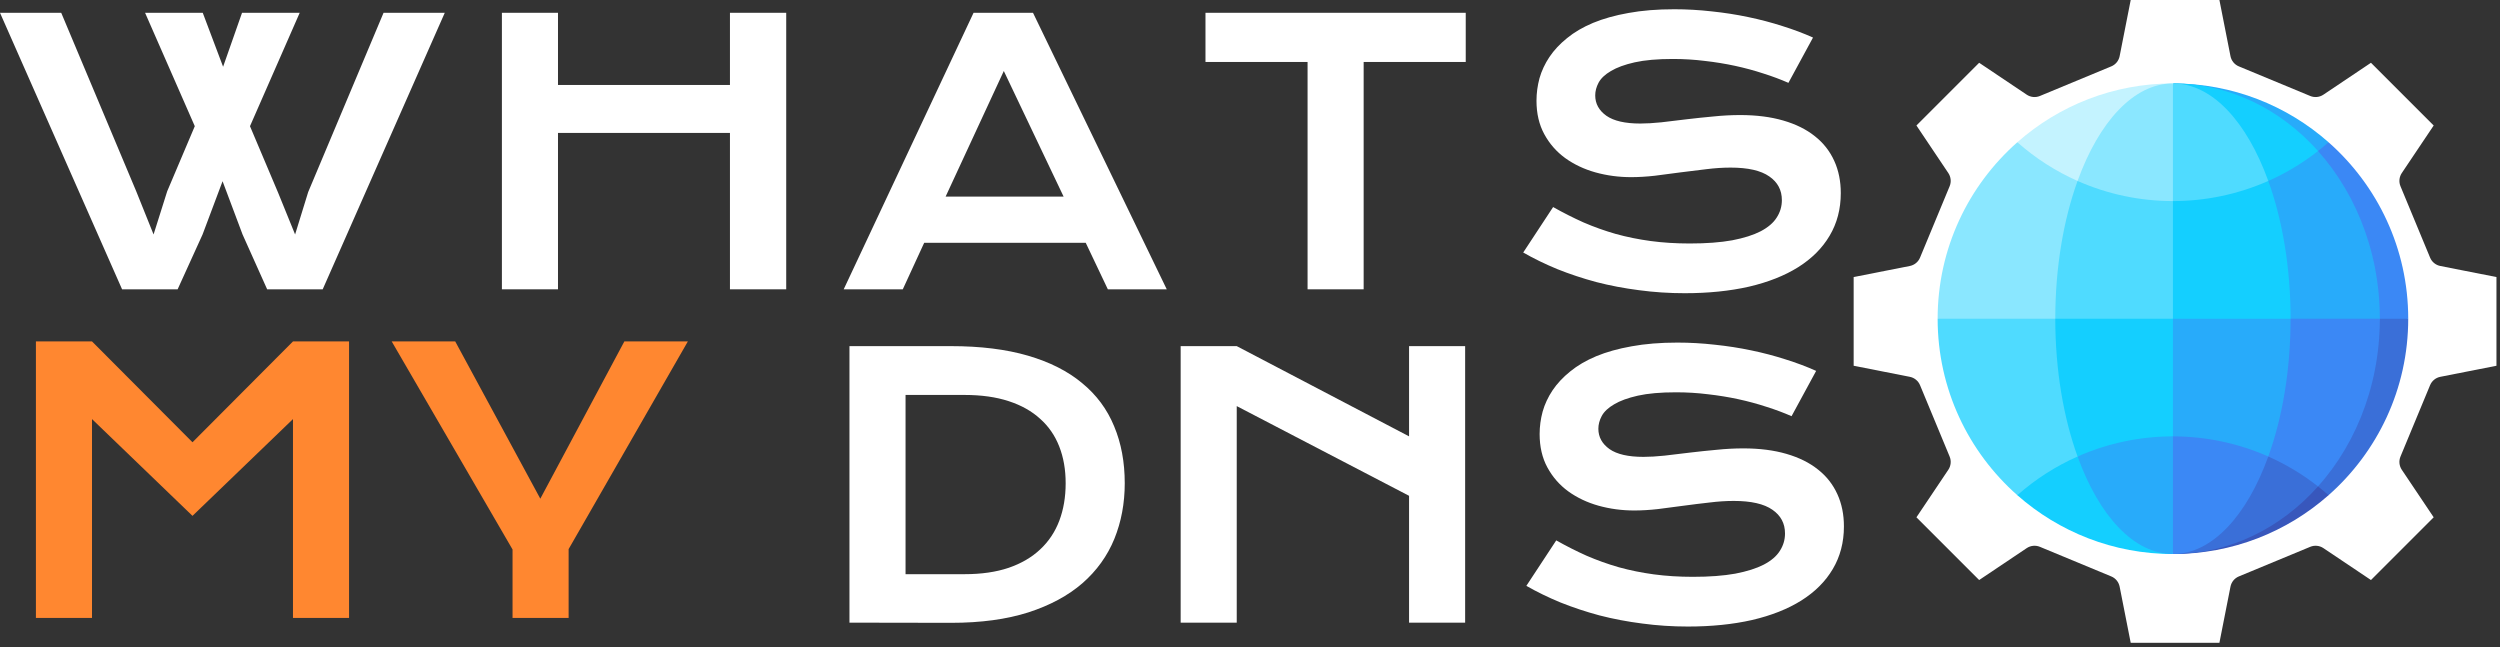 <svg width="255" height="66" viewBox="0 0 255 66" fill="none" xmlns="http://www.w3.org/2000/svg">
<rect x="0" y="0" width="255" height="66" fill="#333333" stroke="none"/>
<path d="M0 1.305H6.244L13.895 19.513L15.664 23.916L17.053 19.513L19.868 12.872L14.797 1.305H20.68L22.756 6.809L24.687 1.305H30.57L25.499 12.872L28.368 19.657L30.1 23.916L31.436 19.585L39.123 1.305H45.367L32.916 29.51H27.249L24.741 23.916L22.702 18.484L20.662 23.916L18.118 29.51H12.452L0 1.305Z" fill="white"/>
<path d="M51.194 1.305H56.915V8.667H74.455V1.305H80.194V29.51H74.455V13.558H56.915V29.51H51.194V1.305Z" fill="white"/>
<path d="M99.303 1.305H105.366L119.009 29.51H113L110.744 24.764H94.268L92.085 29.51H86.057L99.303 1.305ZM108.488 20.054L102.389 7.242L96.452 20.054H108.488Z" fill="white"/>
<path d="M133.372 6.321H122.959V1.305H149.505V6.321H139.092V29.51H133.372V6.321Z" fill="white"/>
<path d="M158.418 21.119C159.441 21.697 160.475 22.22 161.522 22.689C162.58 23.146 163.675 23.537 164.806 23.862C165.937 24.175 167.122 24.415 168.361 24.584C169.612 24.752 170.942 24.836 172.349 24.836C174.046 24.836 175.489 24.728 176.68 24.512C177.871 24.283 178.84 23.976 179.586 23.591C180.343 23.194 180.891 22.725 181.228 22.184C181.577 21.642 181.751 21.053 181.751 20.415C181.751 19.393 181.324 18.587 180.47 17.997C179.616 17.396 178.298 17.095 176.518 17.095C175.736 17.095 174.912 17.149 174.046 17.257C173.179 17.354 172.301 17.462 171.411 17.582C170.533 17.702 169.66 17.817 168.794 17.925C167.94 18.021 167.134 18.069 166.376 18.069C165.113 18.069 163.898 17.907 162.731 17.582C161.576 17.257 160.547 16.77 159.645 16.12C158.755 15.471 158.045 14.659 157.516 13.684C156.986 12.71 156.722 11.573 156.722 10.274C156.722 9.504 156.824 8.74 157.028 7.982C157.245 7.224 157.582 6.502 158.039 5.816C158.508 5.118 159.11 4.475 159.844 3.885C160.577 3.284 161.462 2.766 162.496 2.333C163.543 1.9 164.746 1.563 166.105 1.323C167.477 1.07 169.035 0.944 170.779 0.944C172.042 0.944 173.312 1.016 174.587 1.16C175.862 1.293 177.101 1.485 178.304 1.738C179.519 1.99 180.686 2.297 181.805 2.658C182.924 3.007 183.965 3.398 184.927 3.831L182.419 8.451C181.625 8.102 180.771 7.783 179.856 7.494C178.942 7.194 177.986 6.935 176.987 6.718C175.988 6.502 174.954 6.334 173.883 6.213C172.824 6.081 171.742 6.015 170.635 6.015C169.059 6.015 167.76 6.129 166.737 6.358C165.726 6.586 164.92 6.881 164.319 7.242C163.717 7.591 163.296 7.988 163.056 8.433C162.827 8.866 162.713 9.299 162.713 9.732C162.713 10.574 163.092 11.266 163.85 11.807C164.608 12.337 165.763 12.601 167.314 12.601C167.94 12.601 168.656 12.559 169.462 12.475C170.28 12.379 171.134 12.277 172.024 12.168C172.927 12.06 173.841 11.964 174.767 11.88C175.706 11.783 176.614 11.735 177.492 11.735C179.152 11.735 180.62 11.922 181.895 12.295C183.183 12.668 184.259 13.203 185.126 13.901C185.992 14.586 186.647 15.423 187.093 16.409C187.538 17.384 187.76 18.478 187.76 19.693C187.76 21.317 187.381 22.767 186.623 24.042C185.878 25.306 184.807 26.376 183.411 27.255C182.028 28.121 180.356 28.782 178.395 29.24C176.434 29.685 174.25 29.907 171.844 29.907C170.256 29.907 168.704 29.805 167.188 29.601C165.672 29.408 164.217 29.131 162.821 28.77C161.438 28.398 160.114 27.958 158.851 27.453C157.6 26.936 156.439 26.37 155.368 25.757L158.418 21.119Z" fill="white"/>
<path d="M86.645 35.305H96.986C100.005 35.305 102.628 35.63 104.853 36.279C107.079 36.929 108.92 37.861 110.375 39.076C111.843 40.279 112.932 41.747 113.642 43.48C114.364 45.2 114.724 47.137 114.724 49.29C114.724 51.335 114.37 53.23 113.66 54.975C112.95 56.707 111.867 58.211 110.412 59.486C108.956 60.749 107.115 61.742 104.89 62.464C102.664 63.173 100.041 63.528 97.022 63.528L86.645 63.51V35.305ZM98.393 58.566C100.101 58.566 101.599 58.349 102.886 57.916C104.174 57.471 105.244 56.845 106.099 56.039C106.965 55.233 107.614 54.259 108.048 53.116C108.481 51.973 108.697 50.698 108.697 49.29C108.697 47.907 108.481 46.662 108.048 45.555C107.614 44.436 106.965 43.492 106.099 42.722C105.244 41.94 104.174 41.338 102.886 40.917C101.599 40.496 100.101 40.285 98.393 40.285H92.366V58.566H98.393Z" fill="white"/>
<path d="M120.427 35.305H126.147L143.724 44.508V35.305H149.444V63.51H143.724V50.572L126.147 41.422V63.51H120.427V35.305Z" fill="white"/>
<path d="M158.738 55.119C159.761 55.697 160.795 56.22 161.842 56.689C162.901 57.146 163.995 57.537 165.126 57.862C166.257 58.175 167.442 58.415 168.681 58.584C169.932 58.752 171.262 58.836 172.669 58.836C174.366 58.836 175.809 58.728 177 58.512C178.191 58.283 179.16 57.976 179.906 57.591C180.664 57.194 181.211 56.725 181.548 56.184C181.897 55.642 182.071 55.053 182.071 54.415C182.071 53.393 181.644 52.587 180.79 51.997C179.936 51.396 178.618 51.095 176.838 51.095C176.056 51.095 175.232 51.149 174.366 51.257C173.499 51.353 172.621 51.462 171.731 51.582C170.853 51.702 169.981 51.817 169.114 51.925C168.26 52.021 167.454 52.069 166.696 52.069C165.433 52.069 164.218 51.907 163.051 51.582C161.896 51.257 160.867 50.77 159.965 50.12C159.075 49.471 158.365 48.659 157.836 47.684C157.306 46.71 157.042 45.573 157.042 44.273C157.042 43.504 157.144 42.74 157.349 41.982C157.565 41.224 157.902 40.502 158.359 39.816C158.828 39.118 159.43 38.475 160.164 37.885C160.898 37.284 161.782 36.767 162.816 36.333C163.863 35.9 165.066 35.563 166.426 35.323C167.797 35.07 169.355 34.944 171.099 34.944C172.363 34.944 173.632 35.016 174.907 35.16C176.182 35.293 177.421 35.485 178.624 35.738C179.84 35.99 181.007 36.297 182.125 36.658C183.244 37.007 184.285 37.398 185.247 37.831L182.739 42.451C181.945 42.102 181.091 41.783 180.176 41.495C179.262 41.194 178.306 40.935 177.307 40.718C176.309 40.502 175.274 40.334 174.203 40.213C173.145 40.081 172.062 40.015 170.955 40.015C169.379 40.015 168.08 40.129 167.057 40.358C166.047 40.586 165.241 40.881 164.639 41.242C164.037 41.591 163.616 41.988 163.376 42.433C163.147 42.866 163.033 43.299 163.033 43.732C163.033 44.574 163.412 45.266 164.17 45.807C164.928 46.337 166.083 46.601 167.635 46.601C168.26 46.601 168.976 46.559 169.782 46.475C170.6 46.379 171.454 46.277 172.345 46.168C173.247 46.06 174.161 45.964 175.088 45.88C176.026 45.783 176.934 45.735 177.812 45.735C179.473 45.735 180.94 45.922 182.216 46.295C183.503 46.668 184.58 47.203 185.446 47.901C186.312 48.586 186.968 49.423 187.413 50.409C187.858 51.383 188.08 52.478 188.08 53.693C188.08 55.318 187.701 56.767 186.944 58.042C186.198 59.306 185.127 60.376 183.731 61.255C182.348 62.121 180.676 62.782 178.715 63.24C176.754 63.685 174.57 63.907 172.164 63.907C170.576 63.907 169.024 63.805 167.508 63.6C165.992 63.408 164.537 63.131 163.141 62.77C161.758 62.398 160.434 61.958 159.171 61.453C157.92 60.936 156.759 60.37 155.688 59.757L158.738 55.119Z" fill="white"/>
<path d="M248.909 27.13C248.442 27.038 248.051 26.718 247.869 26.278L244.848 18.994C244.666 18.554 244.716 18.051 244.981 17.654L248.236 12.801L241.838 6.403L236.985 9.658C236.588 9.923 236.085 9.973 235.645 9.791L228.361 6.77C227.921 6.588 227.602 6.197 227.509 5.73L226.38 0H217.332L216.203 5.73C216.11 6.197 215.791 6.588 215.351 6.77L208.067 9.791C207.627 9.973 207.124 9.923 206.727 9.658L201.874 6.403L195.476 12.801L198.731 17.654C198.996 18.051 199.046 18.554 198.864 18.994L195.843 26.278C195.661 26.718 195.27 27.038 194.803 27.13L189.073 28.259V37.307L194.803 38.436C195.27 38.529 195.661 38.849 195.843 39.288L198.864 46.572C199.046 47.012 198.996 47.516 198.731 47.912L195.476 52.765L201.874 59.163L206.727 55.908C207.124 55.643 207.627 55.593 208.067 55.775L215.351 58.796C215.791 58.978 216.11 59.369 216.203 59.838L217.332 65.566H226.38L227.509 59.838C227.602 59.369 227.921 58.978 228.361 58.796L235.645 55.775C236.085 55.593 236.588 55.643 236.985 55.908L241.838 59.163L248.236 52.765L244.981 47.912C244.716 47.516 244.666 47.012 244.848 46.572L247.869 39.288C248.051 38.849 248.442 38.529 248.909 38.436L254.639 37.307V28.259L248.909 27.13ZM221.856 50.137C212.288 50.137 204.502 42.352 204.502 32.783C204.502 23.215 212.288 15.429 221.856 15.429C231.424 15.429 239.21 23.215 239.21 32.783C239.21 42.352 231.424 50.137 221.856 50.137Z" fill="white"/>
<circle cx="221.856" cy="32.783" r="21.978" fill="white"/>
<path d="M3.663 34.825H9.384L19.634 45.111L29.884 34.825H35.604V63.03H29.884V42.746L19.634 52.618L9.384 42.746V63.03H3.663V34.825Z" fill="#FF8730"/>
<path d="M52.279 56.046L39.953 34.825H46.432L55.112 50.867L63.684 34.825H70.162L57.999 56.01V63.03H52.279V56.046Z" fill="#FF8730"/>
<path d="M237.512 14.511H235.595L242.729 33.309L245.639 32.51C245.639 25.342 242.495 18.908 237.512 14.511Z" fill="#3B88F5"/>
<path d="M235.596 14.511H224.537V38.305L242.729 33.309C242.737 33.044 242.742 32.778 242.742 32.51C242.742 25.342 239.977 18.908 235.596 14.511Z" fill="#28ABFA"/>
<path d="M242.742 32.51L235.595 50.51H237.512C242.495 46.112 245.639 39.679 245.639 32.51H242.742Z" fill="#3A6FD8"/>
<path d="M224.537 32.51V50.51H235.596C239.977 46.112 242.742 39.679 242.742 32.51H224.537Z" fill="#3B88F5"/>
<path d="M236.439 49.616L221.639 56.51C227.726 56.51 233.281 54.243 237.512 50.51C237.161 50.2 236.803 49.902 236.439 49.616Z" fill="#3857BC"/>
<path d="M236.439 49.616C234.854 48.371 233.149 47.354 231.367 46.564L221.639 56.51C227.406 56.51 232.63 53.879 236.439 49.616Z" fill="#3A6FD8"/>
<path d="M221.639 8.51L236.439 15.404C236.803 15.118 237.161 14.82 237.512 14.51C233.281 10.777 227.726 8.51 221.639 8.51Z" fill="#28ABFA"/>
<path d="M221.639 8.51L231.367 18.456C233.149 17.666 234.854 16.649 236.439 15.404C232.63 11.142 227.406 8.51 221.639 8.51Z" fill="#14CFFF"/>
<path d="M231.366 18.456C232.796 22.406 233.639 27.261 233.639 32.51L218.741 38.305V18.456H231.366Z" fill="#14CFFF"/>
<path d="M231.366 18.456C228.277 19.825 224.958 20.51 221.639 20.51L218.741 14.51L221.639 8.51C225.642 8.51 229.186 12.431 231.366 18.456Z" fill="#4FDBFF"/>
<path d="M233.639 32.51C233.639 37.759 232.796 42.614 231.366 46.564H218.741V32.51H233.639Z" fill="#28ABFA"/>
<path d="M231.366 46.564C229.186 52.589 225.642 56.51 221.639 56.51L218.741 50.51L221.639 44.51C224.958 44.51 228.277 45.196 231.366 46.564Z" fill="#3B88F5"/>
<path d="M205.767 14.511C200.783 18.908 197.639 25.342 197.639 32.51L218.742 38.305V14.511H205.767Z" fill="#8AE7FF"/>
<path d="M218.742 32.51H197.639C197.639 39.679 200.783 46.112 205.767 50.51H218.742V32.51Z" fill="#4FDBFF"/>
<path d="M211.912 46.564C209.72 47.535 207.645 48.85 205.767 50.51C209.997 54.243 215.553 56.51 221.639 56.51L211.912 46.564Z" fill="#14CFFF"/>
<path d="M205.767 14.51C207.645 16.17 209.72 17.485 211.912 18.456L221.639 8.51C215.553 8.51 209.997 10.777 205.767 14.51Z" fill="#C4F3FF"/>
<path d="M211.912 18.456C210.483 22.406 209.639 27.261 209.639 32.51L215.639 36.373L221.639 32.51V20.51L211.912 18.456Z" fill="#4FDBFF"/>
<path d="M211.912 18.456C215.001 19.825 218.32 20.51 221.639 20.51V8.51C217.636 8.51 214.092 12.431 211.912 18.456Z" fill="#8AE7FF"/>
<path d="M209.639 32.51C209.639 37.759 210.483 42.614 211.912 46.564L221.639 44.51V32.51H209.639Z" fill="#14CFFF"/>
<path d="M211.912 46.564C214.092 52.589 217.636 56.51 221.639 56.51V44.51C218.32 44.51 215.001 45.196 211.912 46.564Z" fill="#28ABFA"/>
</svg>
